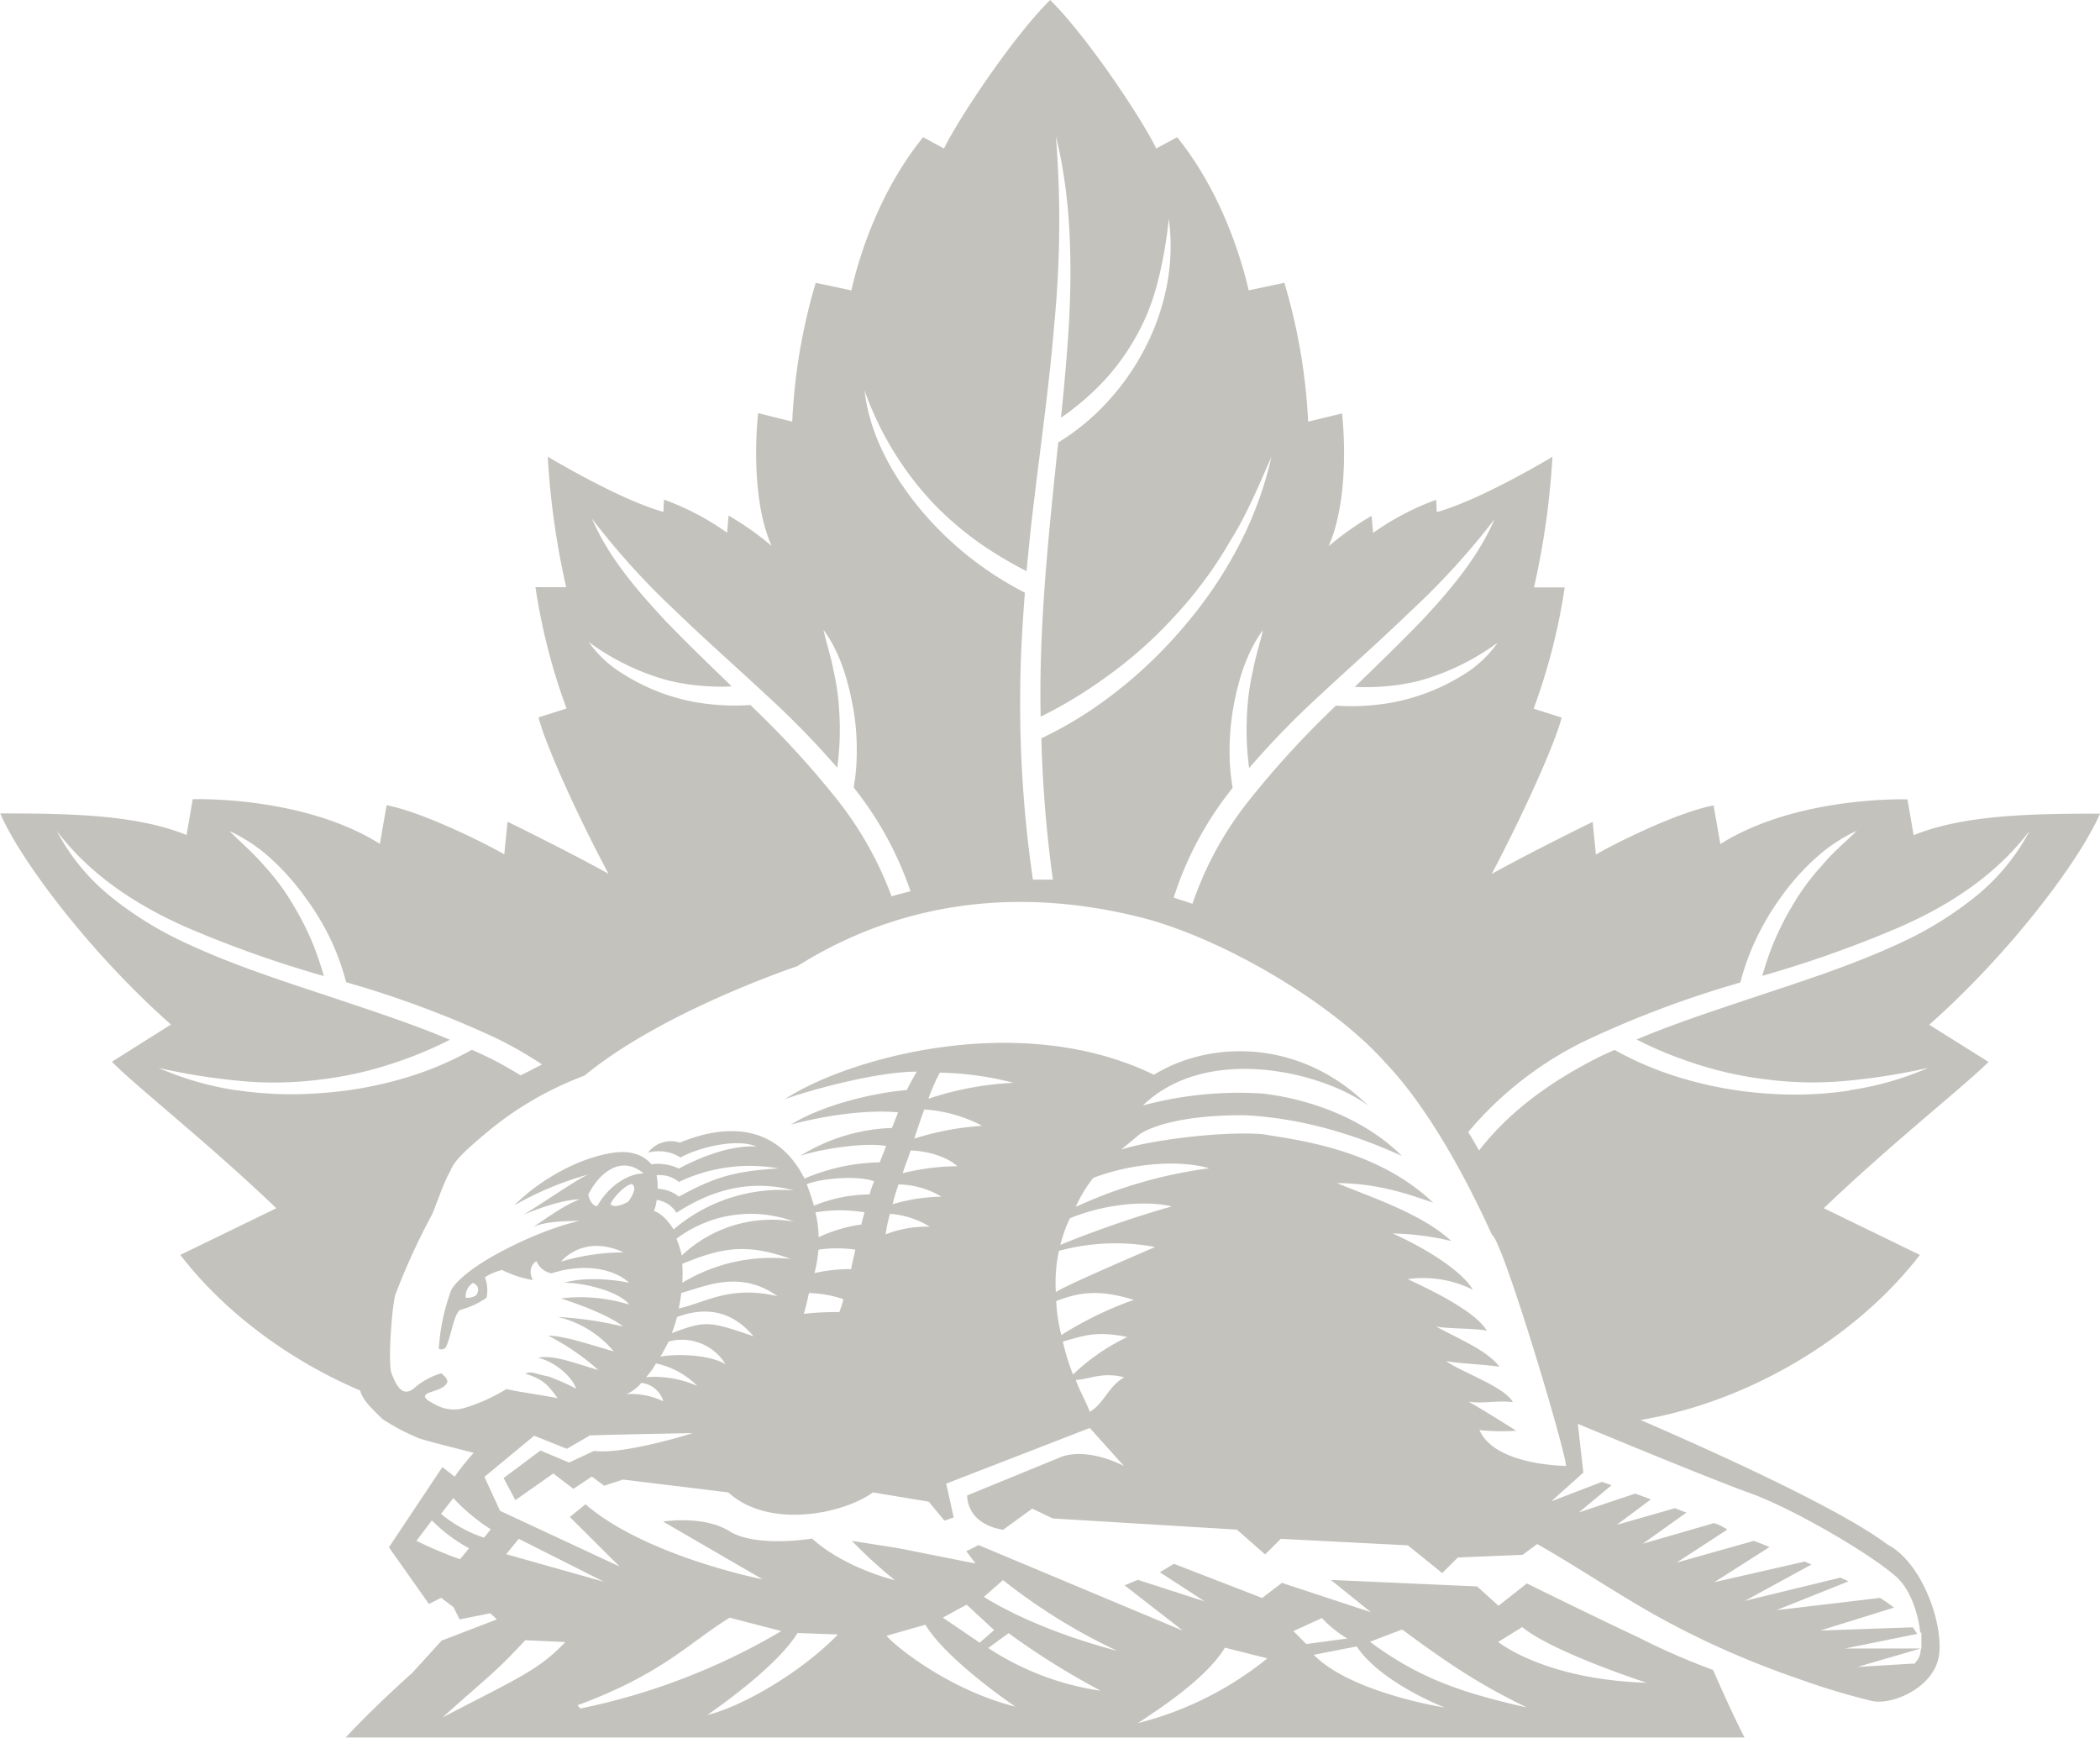 <svg viewBox="0 0 341.94 282.93" xmlns="http://www.w3.org/2000/svg"><path d="m314.13 166.85c12.66-11.16 24.29-26.3 27.81-34.37-11.58 0-22.29.24-30.35 3.51l-1-5.83s-17.92-.62-30.47 7.27l-1.1-6.29c-6.18 1.18-16.61 6.49-19.16 8l-.53-5.32s-10.11 4.95-16.44 8.48c5.34-10.11 10.37-21.38 11.39-25.46l-4.56-1.45a99.12 99.12 0 0 0 5.06-19.75h-5a128.41 128.41 0 0 0 3-21.26s-11.59 7-18.83 9l-.1-2a42.92 42.92 0 0 0 -10.27 5.39l-.25-2.77a48.35 48.35 0 0 0 -7 4.94c3.78-8.53 2.19-21.62 2.19-21.62l-5.52 1.33a94.25 94.25 0 0 0 -3.87-22.6l-5.81 1.23c-1.4-6.13-4.82-16.48-11.65-24.94l-3.4 1.84c-2.27-4.73-11.11-18.06-17.27-24.18-6.19 6.12-15 19.45-17.29 24.18l-3.4-1.84c-6.86 8.46-10.31 18.81-11.68 24.94l-5.81-1.23a94.25 94.25 0 0 0 -3.82 22.6l-5.55-1.38s-1.59 13.09 2.19 21.62a48.35 48.35 0 0 0 -7-4.94l-.25 2.79a42.92 42.92 0 0 0 -10.27-5.39l-.1 2c-7.24-2-18.83-9-18.83-9a128.41 128.41 0 0 0 3 21.26h-5a99.12 99.12 0 0 0 5.06 19.75l-4.56 1.45c1 4.08 6 15.35 11.39 25.46-6.33-3.53-16.44-8.48-16.44-8.48l-.53 5.32c-2.55-1.5-13-6.81-19.16-8l-1.1 6.29c-12.55-7.89-30.47-7.27-30.47-7.27l-1 5.83c-8.06-3.27-18.77-3.53-30.35-3.51 3.52 8.07 15.15 23.21 27.81 34.37l-9.62 6.06c4.05 4.12 15.63 13.18 26.78 23.85l-15.64 7.6c7.08 9.21 17.59 17.1 29.28 22.08.45 1.56 1.64 2.68 3.59 4.61a34.23 34.23 0 0 0 6 3.17c1.52.53 8.91 2.36 8.91 2.36a42.67 42.67 0 0 0 -3.11 3.88l-2-1.55-8.7 13.06 6.51 9.22 2-1 2 1.52 1 2 5-1 1.06 1-9 3.46-4.76 5.24s-6.19 5.48-10.85 10.53h227.76c-2.63-5.21-5.11-11-5.11-11a109.27 109.27 0 0 1 -12-5.23c-4.88-2.28-13.48-6.46-18.32-8.86l-4.62 3.64-3.48-3.15-23.82-1.06 6.51 5.25-14.48-4.77-3.22 2.46-14.36-5.56-2.3 1.37 7.31 4.75-10.89-3.51-2.16.89 9.51 7.39-33.28-13.94-2 1 1.51 2-12.64-2.51-7.5-1.18a76.32 76.32 0 0 0 7 6.4s-8-1.85-13.5-6.78c0 0-8.54 1.47-13.13-1-4.24-2.89-11.11-1.76-11.11-1.76l16.22 9.41s-19.08-3.77-28.85-12.22l-2.56 2.06 8.11 8.07-19.47-9.07-2.54-5.53 8.1-6.7 5.32 2.13 3.76-2.18c6.65-.21 16.73-.37 16.73-.37s-11.17 3.54-16.07 2.89l-4.06 1.9-4.66-1.96-6 4.48 1.92 3.6 6.17-4.34 3.28 2.5 3-2 2 1.49 3.07-1 17.15 2.09c6.55 6 18.69 3.54 23.55 0l9.09 1.51 2.55 3.09 1.51-.53-1.22-5.5 23.38-9.06 5.57 6.2s-5.45-3-10-1.58l-15.53 6.36s-.28 4.57 5.84 5.6l4.75-3.45 3.32 1.6 30 1.82 4.6 4.04 2.55-2.54 20.69 1.06 5.59 4.51 2.55-2.53 10.55-.44 2.37-1.75c6.32 3.56 14.1 8.83 20.78 12.43a143.17 143.17 0 0 0 21.56 9.44 116.91 116.91 0 0 0 12 3.64c3.27.86 9.95-2 11-6.93s-2.47-15.43-8.25-18.47c-7.63-5.76-27.6-14.83-40.25-20.31 17.81-3 35.23-13.56 45.47-26.88l-15.64-7.6c11.15-10.67 22.74-19.77 26.82-23.82zm-66.27 98.08c5 4.12 20.25 9.06 20.25 9.06-16.68-.52-24.16-6.64-24.16-6.64zm-19.55.39c8.91 6.61 13.38 9.28 20.29 12.7-10.06-2.3-17.27-4.53-25.53-10.7zm6.87 12.7s-15.2-2.38-21.27-8.58l7-1.36c3.92 5.92 14.27 9.92 14.27 9.92zm-19.93-14.56a18.06 18.06 0 0 0 4.14 3.33l-6.69.9-2.1-2.11zm-15.8 4.82 6.91 1.74a54.65 54.65 0 0 1 -21.09 10.55c3.07-2.03 11.14-7.21 14.18-12.29zm-36.13-11a94.92 94.92 0 0 0 18.61 11.53c-14.37-3.81-21.72-8.81-21.72-8.81zm15.79 18a45.19 45.19 0 0 1 -18.2-6.94l3.32-2.42a122.12 122.12 0 0 0 14.88 9.31zm-21.72-14 4.48 4.14-2.35 2.05-6-4.08zm-6.71 3.26c3 5 11.73 11.36 14.67 13.35-10.51-2.63-19.27-9.54-21-11.54zm-14.24 1.59c-5.76 5.95-15.2 11.6-21.3 13.13 3-2.06 11.65-8.34 14.72-13.36zm-17.59-2.72 8.37 2.17a106.2 106.2 0 0 1 -32.73 12.61l-.45-.53c13.96-5.17 18.21-10.25 24.81-14.28zm-34.38-12.85 13.89 7-15.94-4.5zm1.06 16.51 6.53.29c-4.36 4.59-7.71 5.87-20 12.28 7.85-7.06 8.35-7.07 13.47-12.57zm129.28-153.77c5-4.65 10.08-9.12 14.92-13.82a120 120 0 0 0 13.62-14.94c-2.72 6.32-7.3 11.64-11.94 16.61-3.54 3.66-7.18 7.17-10.81 10.69a36 36 0 0 0 3.6 0 34.67 34.67 0 0 0 6.92-1 39.21 39.21 0 0 0 12.75-6.21 18.59 18.59 0 0 1 -5.36 5.09 33.53 33.53 0 0 1 -6.71 3.28 32.39 32.39 0 0 1 -7.34 1.72 36.48 36.48 0 0 1 -6.93.17l-.64.62a149.09 149.09 0 0 0 -13.54 14.86 55.53 55.53 0 0 0 -9.18 16.79q-1.51-.51-3.06-1a55.15 55.15 0 0 1 9.6-17.87 35 35 0 0 1 -.5-6.09 40.62 40.62 0 0 1 .59-6.88c.8-4.5 2.13-9 4.83-12.71-.49 2.24-1.2 4.32-1.6 6.49a39.82 39.82 0 0 0 -.94 6.49 47.44 47.44 0 0 0 0 6.53c.08 1 .18 2 .3 2.94a142.12 142.12 0 0 1 11.42-11.76zm-62.94-31.45a52 52 0 0 0 8.13 6.92 65.6 65.6 0 0 0 7.16 4.23c.31-3.43.65-6.86 1.07-10.27 1.19-10.12 2.65-20.16 3.46-30.24a173.29 173.29 0 0 0 .24-30.31c2.46 9.92 2.65 20.3 2.13 30.48-.31 5.14-.78 10.26-1.3 15.36a43.81 43.81 0 0 0 5.24-4.25 36.43 36.43 0 0 0 6.47-8.09 35.3 35.3 0 0 0 4-9.63 67.56 67.56 0 0 0 1.84-10.47 33.68 33.68 0 0 1 -.3 10.83 37.68 37.68 0 0 1 -3.61 10.35 39.43 39.43 0 0 1 -6.38 9 36.77 36.77 0 0 1 -7.71 6.28c-.39 3.68-.78 7.35-1.13 11-1 10.09-1.79 20.17-1.77 30.25 0 1.14 0 2.27.05 3.4a72.73 72.73 0 0 0 10.56-6.39 70.29 70.29 0 0 0 11.28-10 67.13 67.13 0 0 0 9-12.19c2.71-4.31 4.64-9 6.73-13.73a59.63 59.63 0 0 1 -5.34 14.5 69.15 69.15 0 0 1 -8.69 12.88 73.37 73.37 0 0 1 -11.22 10.85 64.23 64.23 0 0 1 -12.22 7.61 207.57 207.57 0 0 0 1.88 23c-1.06 0-2.15 0-3.25 0a196.64 196.64 0 0 1 -2.07-29.89c0-5.62.33-11.24.76-16.83a54.62 54.62 0 0 1 -16.65-13.13c-4.78-5.65-8.62-12.44-9.46-19.8a52.22 52.22 0 0 0 11.1 18.28zm-56 22.69a39.16 39.16 0 0 0 12.76 6.21 34.47 34.47 0 0 0 6.91 1c1.2.08 2.4.08 3.6 0-3.63-3.52-7.27-7-10.81-10.69-4.64-5-9.22-10.29-11.94-16.61a120.83 120.83 0 0 0 13.61 15.03c4.84 4.7 9.94 9.17 14.92 13.82a142.12 142.12 0 0 1 11.41 11.7c.13-1 .22-2 .3-2.94a45.91 45.91 0 0 0 0-6.53 38.76 38.76 0 0 0 -.94-6.49c-.4-2.17-1.11-4.25-1.6-6.49 2.7 3.69 4 8.21 4.83 12.71a39.62 39.62 0 0 1 .59 6.88 35 35 0 0 1 -.5 6.09 55.94 55.94 0 0 1 9.25 16.9c-1 .23-2.06.51-3.09.81a57.39 57.39 0 0 0 -8.8-15.67 150.42 150.42 0 0 0 -13.55-14.86l-.63-.62a36.56 36.56 0 0 1 -6.94-.17 32.39 32.39 0 0 1 -7.34-1.72 33.19 33.19 0 0 1 -6.7-3.32 18.63 18.63 0 0 1 -5.35-5.04zm-57.27 73a49.91 49.91 0 0 1 -12.78-3.66 100.57 100.57 0 0 0 13 2.09 58.16 58.16 0 0 0 13-.15 59.76 59.76 0 0 0 12.57-2.82 64.54 64.54 0 0 0 8.87-3.7c-6.07-2.56-12.39-4.62-18.71-6.74-8.48-2.83-17.1-5.54-25.29-9.48a57.4 57.4 0 0 1 -11.5-7.31 34.11 34.11 0 0 1 -8.53-10.5c5.44 7.21 13 12.11 21 15.66a185.2 185.2 0 0 0 22.51 8c-.44-1.57-1-3.15-1.56-4.68a47.47 47.47 0 0 0 -3.49-7 37.29 37.29 0 0 0 -4.68-6.3c-1.7-2-3.72-3.72-5.66-5.64a26.29 26.29 0 0 1 6.79 4.52 39.57 39.57 0 0 1 5.47 6.15 42.64 42.64 0 0 1 4.25 7.02 40.2 40.2 0 0 1 2.5 6.93 165.68 165.68 0 0 1 24.5 9.14 65.76 65.76 0 0 1 7.4 4.25l-3.47 1.78c-1.77-1.08-3.56-2.11-5.42-3-.83-.42-1.69-.78-2.53-1.17a53.9 53.9 0 0 1 -11.6 4.79 63 63 0 0 1 -13.24 2.28 60.56 60.56 0 0 1 -13.41-.48zm36.3 76.34a64.27 64.27 0 0 1 -7.09-3l2.51-3.32a26.27 26.27 0 0 0 6.05 4.54zm5-4.86-1.09 1.35a21.71 21.71 0 0 1 -7-3.87l2-2.57a31.62 31.62 0 0 0 6.09 5.07zm22.1-22.02a6.29 6.29 0 0 0 2.42-1.83 4.18 4.18 0 0 1 3.59 3 12.1 12.1 0 0 0 -6.01-1.17zm-.52-23.08a36.25 36.25 0 0 0 -10.13 1.5c1.47-1.7 5.03-3.86 10.1-1.54zm-5.67-9.47c2-3.86 5.54-6.3 9-3.38-1.66-.08-5.28 1.27-7.57 5.33-1.17-.1-1.46-1.99-1.46-1.99zm3.6 1.58c.28-.73 2.09-2.94 3.43-3.24 0 0 1.29.36-.57 2.9-2.53 1.31-2.89.31-2.89.31zm5.74 28.26a11.82 11.82 0 0 0 1.66-2.29 13.47 13.47 0 0 1 6.75 3.68 17.13 17.13 0 0 0 -8.44-1.43zm1.78-32.93a4.85 4.85 0 0 1 3.61 1.09 26.82 26.82 0 0 1 16.23-2.2c-7.48.45-10.66 1.55-16.22 4.59a6 6 0 0 0 -3.47-1.28 9.48 9.48 0 0 0 -.18-2.24zm3.22 6.11c5.78-3.75 12-5.5 19.14-3.64a26.88 26.88 0 0 0 -19.61 6.36c-.78-1.26-2-2.69-3.19-3a7.87 7.87 0 0 0 .44-1.81 4.49 4.49 0 0 1 3.19 2.05zm-2.65 23.47c.54-.88 1.38-2.51 1.38-2.51a8.33 8.33 0 0 1 9.26 3.7c-2.29-1.42-7.4-1.81-10.67-1.23zm1.87-3.81a25.7 25.7 0 0 0 .87-2.68c4.69-1.77 9-1 12.45 3.13-7.21-2.48-7.83-2.58-13.35-.49zm1.14-4s.29-1.46.43-2.61c3.78-1 9.49-3.87 15.65.53-7.87-1.82-11.77 1.1-16.11 2zm.58-4.16a22.5 22.5 0 0 0 0-3.18c6.49-2.69 10.5-3.38 17.68-.8a28.1 28.1 0 0 0 -17.71 3.9zm-.06-4.45a15.61 15.61 0 0 0 -.88-2.82 20.13 20.13 0 0 1 19.14-2.79 21.32 21.32 0 0 0 -18.29 5.53zm25.69 9.12a47.59 47.59 0 0 0 -5.84.29c.34-1.08.84-3.39.84-3.39a19 19 0 0 1 5.61 1 13.84 13.84 0 0 1 -.64 2.02zm1.9-7a26.22 26.22 0 0 0 -6 .65 22.34 22.34 0 0 0 .65-3.81 20.33 20.33 0 0 1 6 0c-.15.71-.47 2.08-.68 3.08zm1.68-7.27a24.06 24.06 0 0 0 -7 2.08 18.34 18.34 0 0 0 -.52-4.05 24.78 24.78 0 0 1 8 0c-.16.5-.33 1.16-.51 1.89zm1.35-4.89a24.38 24.38 0 0 0 -9.12 1.84 33.54 33.54 0 0 0 -1.18-3.5c2.5-1 8.38-1.46 11-.47-.29.65-.53 1.29-.73 2.05zm2.54 6.6a24.54 24.54 0 0 1 .73-3.44 14.51 14.51 0 0 1 6.49 2.1 18.36 18.36 0 0 0 -7.25 1.26zm1.12-4.9a31.43 31.43 0 0 1 1-3.33 14.18 14.18 0 0 1 7 2 29 29 0 0 0 -8.03 1.25zm1.62-5c.49-1.53.85-2.35 1.36-3.85 1.54 0 5.39.57 7.6 2.56a37.45 37.45 0 0 0 -8.99 1.16zm1.89-5.63c.55-1.77 1.2-3.56 1.68-4.9a23.33 23.33 0 0 1 9.42 2.66 46.29 46.29 0 0 0 -11.13 2.11zm2.3-6.49a28.93 28.93 0 0 1 1.91-4.4 50.56 50.56 0 0 1 12 1.65 51.21 51.21 0 0 0 -13.94 2.62zm26.36 50.94c-.5-1.53-1.81-3.78-2.31-5.33 2 0 4.34-1.38 7.88-.4-2.55 1.42-3.28 4.26-5.6 5.6zm-2.71-6.08a33.61 33.61 0 0 1 -1.7-5.48c3.55-1 5.43-1.76 10.5-.74a33.18 33.18 0 0 0 -8.83 6.09zm-1.92-6.42a25.92 25.92 0 0 1 -.86-5.66c4-1.53 7.12-1.87 12.62-.19a59.17 59.17 0 0 0 -11.79 5.72zm-.92-7a24.6 24.6 0 0 1 .5-6.83 35.17 35.17 0 0 1 15.66-.63c-4.53 1.96-14.7 6.33-16.19 7.36zm.7-7.67a21.84 21.84 0 0 1 1.59-4.47c5.3-2.19 12.1-3 16.57-1.92-5.95 1.64-13.9 4.47-18.19 6.29zm2.46-6.17a23 23 0 0 1 2.91-4.86c6-2.31 13.67-3.05 18.91-1.58a75.14 75.14 0 0 0 -21.85 6.34zm65.8 36.19a35 35 0 0 0 6 .11c-1.91-1.19-5.17-3.27-7.8-4.76 2.15.43 4.89-.24 7.24.11-1.22-2.47-8.62-5-10.85-6.69 2.37.43 6.24.53 8.69.93-2.07-2.72-6.7-4.56-10.35-6.57 2 .41 5.77.25 8.27.68-2.08-3.57-11.2-7.55-12.86-8.39a18.19 18.19 0 0 1 10.6 1.73c-2.38-3.93-10.15-7.89-13.08-9.16a44.53 44.53 0 0 1 9.56 1.23c-4.81-4.48-13.22-7.18-18.62-9.43 7.1 0 12.62 2.18 15.67 3.18-9.12-8.65-21.72-10.15-27.8-11.15-6.59-.53-18.44 1-23 2.52l3-2.5c1.54-1.05 6.32-3.12 16.92-3.11 11.64.53 21.24 4.58 25.78 6.63-5.56-5.58-14.14-9.17-22.74-10.16a60.31 60.31 0 0 0 -19.43 1.95c10.55-10.19 29.54-5.33 36.66 0-11.16-11-25.84-10.57-34.86-5-21.93-10.7-50.14-2.62-60.13 4 2.52-1 14.41-4.51 21.53-4.51 0 0-1 1.67-1.64 3-5.53.45-13.86 2.48-18.87 5.63 5.55-1.52 12.65-2.48 17.45-2l-1 2.54a30.22 30.22 0 0 0 -14.94 4.55c2.84-1 10.23-2.28 14-1.61l-1.05 2.66a32.48 32.48 0 0 0 -12.24 2.64c-4.3-8.47-12.11-9.23-20.31-5.85a4.64 4.64 0 0 0 -5.17 1.63 6.63 6.63 0 0 1 5.3.8c2.09-1.29 8.72-3.31 12.37-1.8-4.12-.22-8.85 1.57-12.66 3.59a7.94 7.94 0 0 0 -4.46-.7c-1.34-1.57-3.43-2.26-6.12-1.89-5.49.77-11.91 4.26-16.21 8.59a51.93 51.93 0 0 1 12.15-5.06c-1.54.53-6.56 4.08-10.63 6.57 3.53-1.5 7.11-2.49 9.12-2.5-2.53 1-4.55 2.5-7.58 4.52 2-1 6.08-1 7.58-1 0 0-5.71 1.06-13.93 5.62-3.23 1.79-6.54 4.32-7.06 5.87a33.16 33.16 0 0 0 -1.94 9.35s.91.31 1.22-.42c.88-2 1.13-4.87 2.2-5.92a13.42 13.42 0 0 0 4.36-2 6.1 6.1 0 0 0 -.27-3.33 8.5 8.5 0 0 1 2.8-1.18 18.84 18.84 0 0 0 5 1.65c-1.06-2.15.58-3.11.58-3.11a3.29 3.29 0 0 0 2.47 2c5.6-1.79 10.31-.61 12.64 1.53-2.52-.51-7.06-1-10.6 0 3.54 0 9.1 1.52 10.6 3.56a26.55 26.55 0 0 0 -11.13-1c1.55.48 7.6 2.52 10.15 4.58a57.88 57.88 0 0 0 -10.63-1.56 16.84 16.84 0 0 1 9.1 5.6c-3.57-1-8.11-2.58-10.66-2.55a38.55 38.55 0 0 1 8.14 5.58c-3.58-1-7.11-2.52-9.83-2 2.21.49 5.25 2.53 6.24 5.05a37.92 37.92 0 0 0 -4.53-2c-2.28-.43-2.76-.93-3.76-.45 3.17 1 3.75 2 5.28 4-2.28-.49-6.32-1-8.35-1.5a29.87 29.87 0 0 1 -6.58 3c-3.06 1-5.05-.52-6.05-1.05-1.52-1 .12-1.38.5-1.52.85-.3 2-.61 2.44-1.42.37-.63-.93-1.57-.93-1.57a11.67 11.67 0 0 0 -4.51 2.5c-2 1.55-3-1-3.59-2.5s0-10.14.58-12.68a107.25 107.25 0 0 1 6-13.14c.49-1 2-5.56 3-7.1.51-1.47 2-3 5.57-6a54.57 54.57 0 0 1 16.27-9.55c12.77-10.54 34.66-17.82 34.66-17.82 12.07-7.64 31-14.36 56.45-7.81 13.19 3.49 30.72 13.87 39.27 23.49 7.1 7.41 13.39 19.24 17.35 28a2.33 2.33 0 0 1 .36.43c2.52 4.15 11.73 35.13 11.73 37.26.01-.02-11.69-.02-14.13-5.94zm-163.5-21.85a2.92 2.92 0 0 1 -1.55.31 2.54 2.54 0 0 1 1.16-2.41s.63.24.76.65a1.26 1.26 0 0 1 -.37 1.45zm231.86 46.24c1.75 1.76 3.12 5.4 3.42 8.61l.19-.06v2.55c-.05.11-.05.19-.12.33a2.93 2.93 0 0 1 -.85 2c-.05.09-.05.16-.1.2h-.12l-.18.12s.05-.08.07-.12l-9.12.55 10.3-3a.12.12 0 0 0 0 0h-12.34l11.77-2.38a9.53 9.53 0 0 0 -.72-1.07l-15.06.52 12-3.73a26.16 26.16 0 0 0 -2.27-1.58l-16.88 2 11.73-4.69c-.4-.23-.84-.38-1.28-.62l-15.57 3.79 10.86-5.93c-.37-.12-.74-.3-1.13-.47l-14.71 3.36 9-5.73c-.87-.34-1.72-.69-2.56-1l-12.58 3.54 8.25-5.37a8 8 0 0 0 -2.16-1.06l-11.6 3.36 7.12-5.08c-.64-.22-1.34-.48-1.87-.71l-9.48 2.71 5.55-4.15-2.55-.94-9.18 3.08 5.33-4.44c-.59-.21-1.09-.39-1.57-.54l-8.24 3.16 5.21-4.68-.89-7.93s20.92 8.72 28.09 11.3 20.56 10.43 24.24 14.05zm-8.11-79.67a60.56 60.56 0 0 1 -13.39.49 63.11 63.11 0 0 1 -13.26-2.32 53.9 53.9 0 0 1 -11.6-4.79c-.84.39-1.7.75-2.53 1.17-7.49 3.76-14.45 8.64-19.52 15.2-.58-1-1.16-2-1.77-3a57.76 57.76 0 0 1 19.8-15.2 165.8 165.8 0 0 1 24.51-9.14 39.36 39.36 0 0 1 2.49-6.93 42.69 42.69 0 0 1 4.22-7.11 38.57 38.57 0 0 1 5.47-6.15 26.24 26.24 0 0 1 6.78-4.52c-1.94 1.92-4 3.61-5.66 5.64a37.29 37.29 0 0 0 -4.68 6.3 47.47 47.47 0 0 0 -3.49 7c-.6 1.53-1.11 3.11-1.56 4.68a185.2 185.2 0 0 0 22.51-8c8.07-3.55 15.6-8.45 21.05-15.66a34.4 34.4 0 0 1 -8.53 10.5 58 58 0 0 1 -11.5 7.31c-8.2 3.94-16.82 6.65-25.3 9.48-6.32 2.12-12.64 4.18-18.7 6.74a63.9 63.9 0 0 0 8.86 3.7 59.76 59.76 0 0 0 12.66 2.84 58.16 58.16 0 0 0 13 .15 100.57 100.57 0 0 0 13-2.09 49.91 49.91 0 0 1 -12.86 3.66z" fill="#c4c2bd"/></svg>